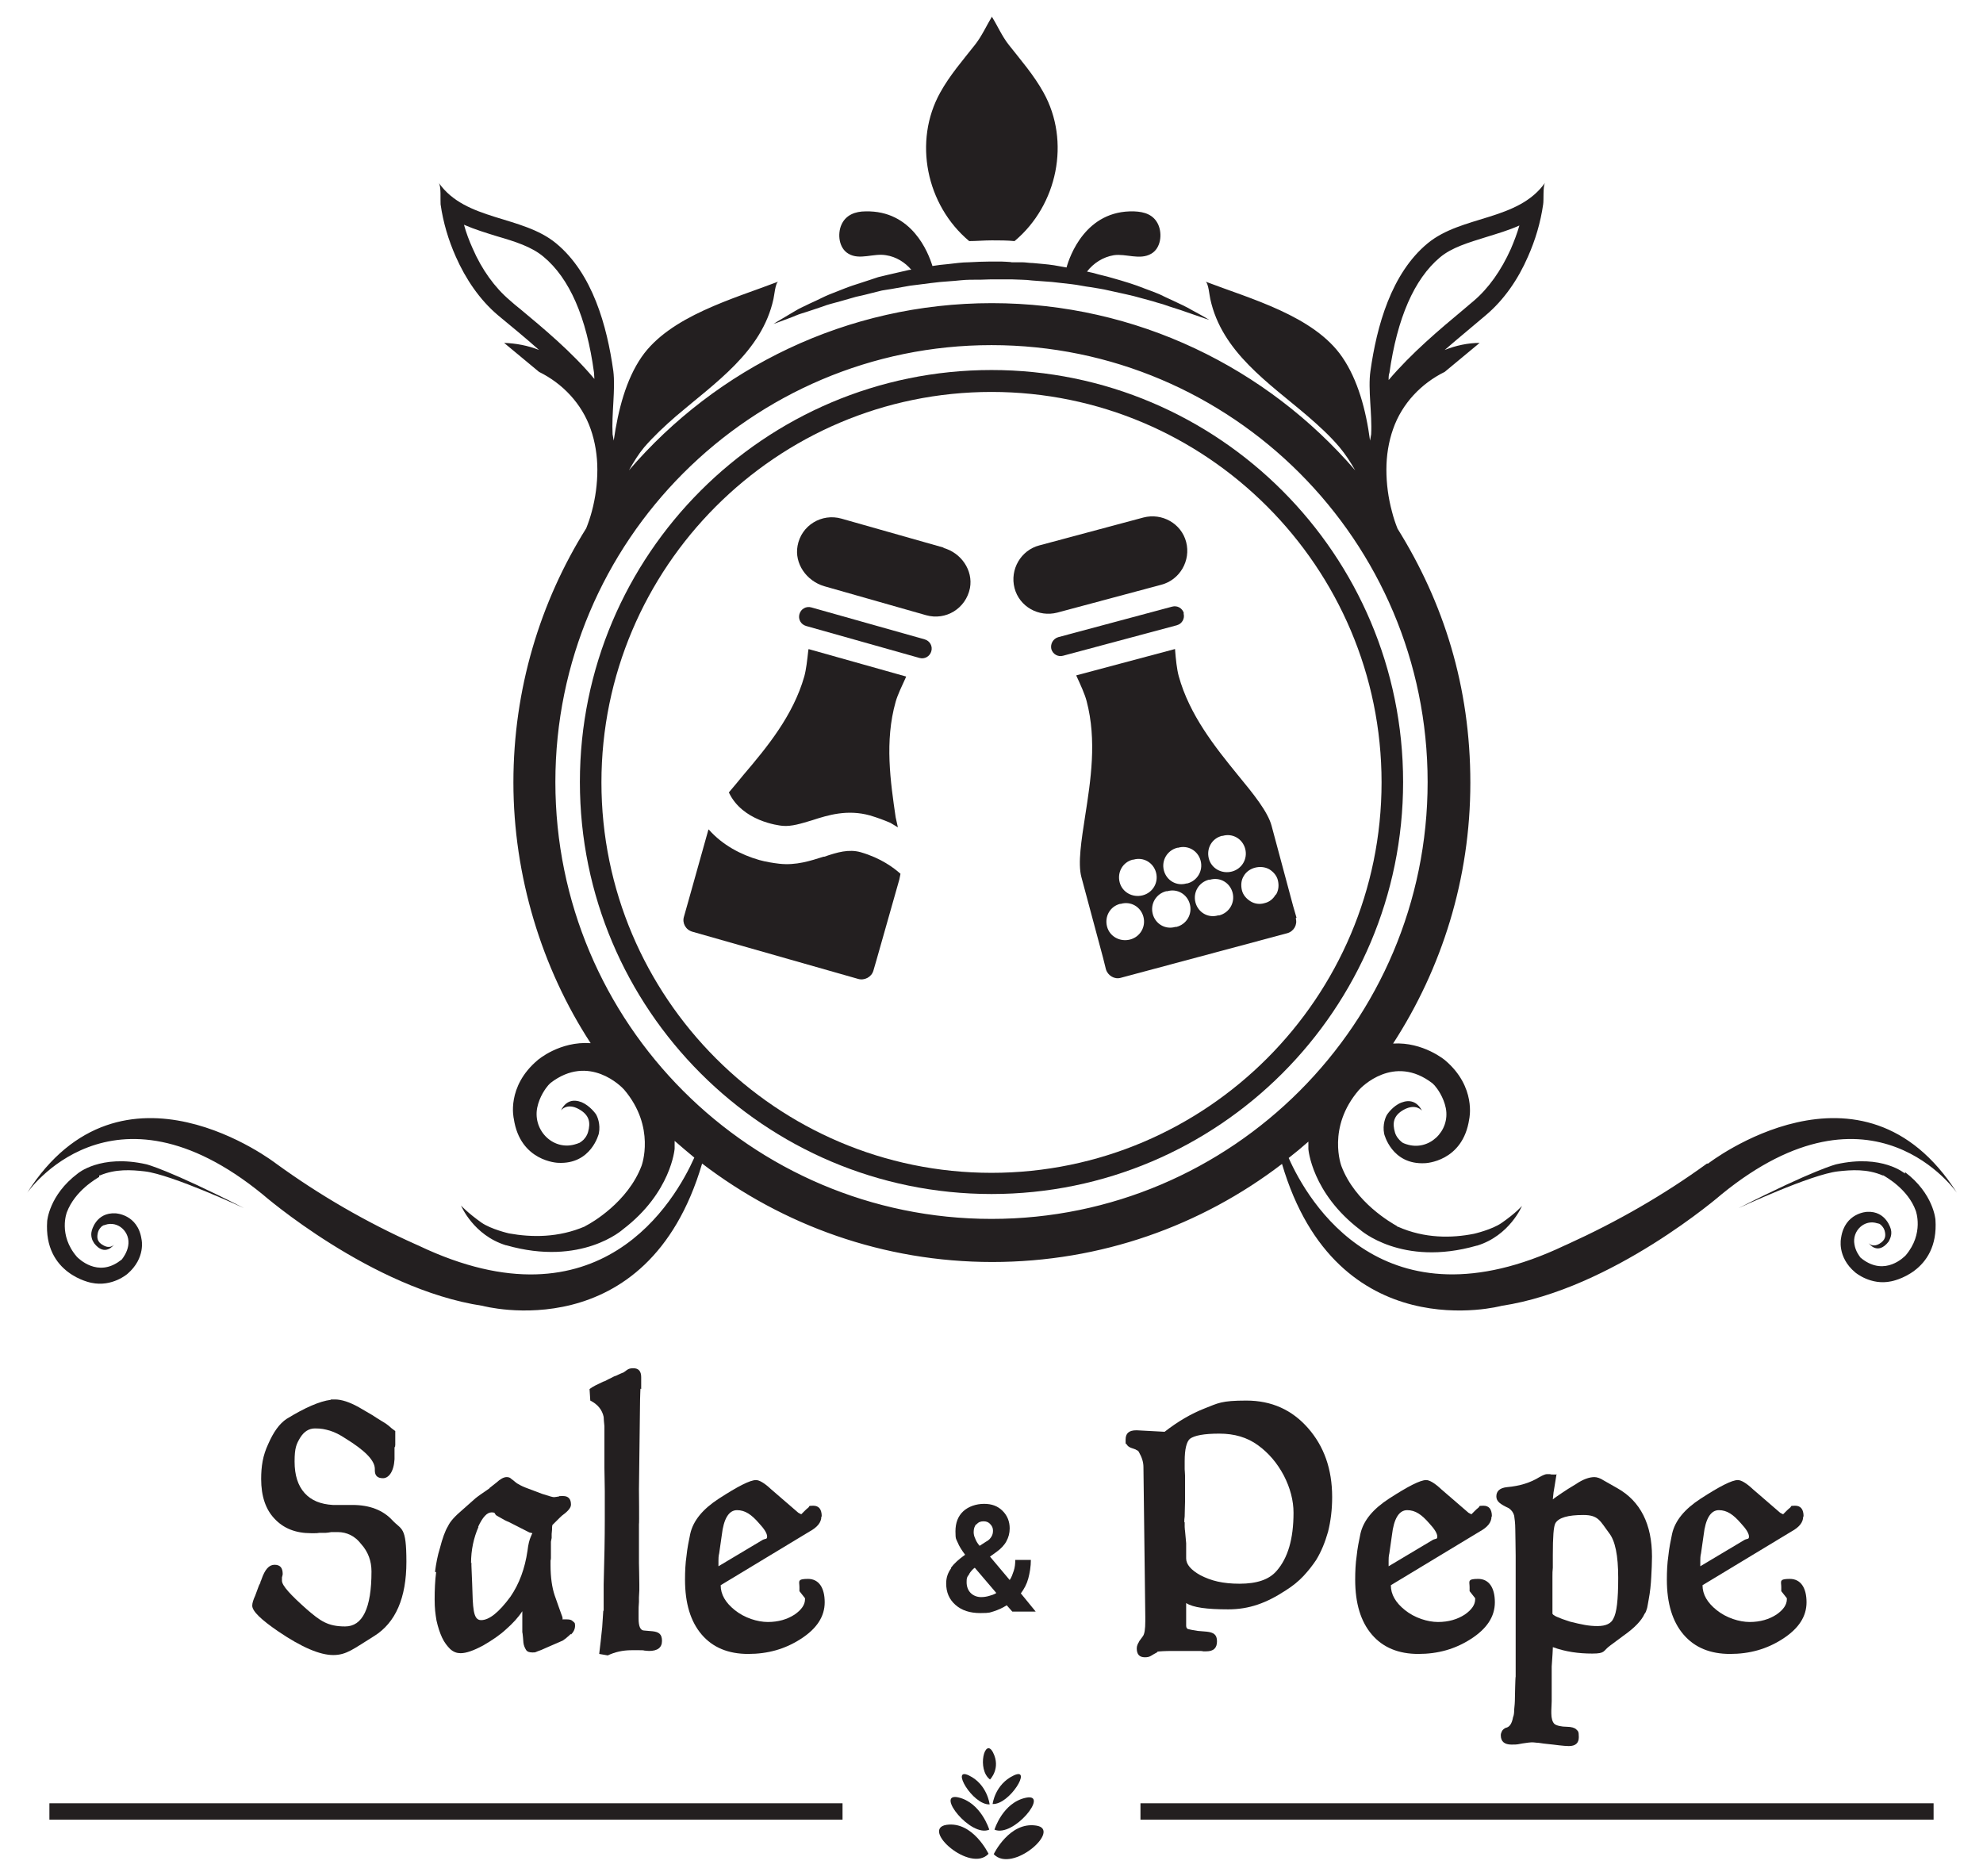 <?xml version="1.0" encoding="UTF-8"?>
<svg xmlns="http://www.w3.org/2000/svg" id="Layer_1" version="1.1" viewBox="0 0 533.8 505">
  <defs>
    <style>
      .st0 {
        fill: #231f20;
      }
    </style>
  </defs>
  <path class="st0" d="M254.8,491.2c-7.1,1.1,6.4,13.1,11.3,7.8,0,0-4.2-8.8-11.3-7.8Z"></path>
  <path class="st0" d="M257.9,483.8c-6.2-1.3,3.4,10.9,8.4,8.7,0,0-2.2-7.3-8.4-8.7Z"></path>
  <path class="st0" d="M276.2,483.9c-6.3,1.3-8.5,8.6-8.5,8.6,5.1,2.2,14.9-9.9,8.5-8.6Z"></path>
  <path class="st0" d="M256,422.2c-.8,1.1-1.3,2.4-1.3,4,0,2.4.8,4.3,2.5,5.8,1.7,1.5,3.9,2.2,6.7,2.2s2.6-.2,3.7-.5c1.2-.4,2.3-.9,3.4-1.6l1.5,1.7h6.3c0,0-4-4.9-4-4.9.9-1.2,1.6-2.5,2-4,.4-1.5.7-3.2.7-5h-4.2c0,1-.1,2-.4,2.9-.3.9-.6,1.8-1.1,2.5l-5.3-6.3,1.8-1.3c1.1-.8,2-1.7,2.6-2.8.6-1.1.9-2.2.9-3.5,0-1.8-.6-3.4-1.9-4.7-1.3-1.3-2.9-1.9-5-1.9s-4.2.7-5.6,2c-1.4,1.3-2.1,3.1-2.1,5.4s.2,2,.6,3c.4,1,1.1,2.1,2,3.3-1.7,1.2-3,2.4-3.8,3.5ZM262.9,410.3c.5-.6,1.1-.8,1.9-.8s1.4.3,1.8.8c.5.5.7,1.1.7,1.7s-.1,1.1-.4,1.6c-.3.5-.7,1-1.5,1.4l-1.7,1.1c-.6-.7-1-1.4-1.2-2-.3-.6-.4-1.2-.4-1.7,0-.8.2-1.6.7-2.1ZM260.7,424.1c.2-.6.7-1.2,1.3-1.8l.4-.3,5.8,6.8c-.6.4-1.3.6-2,.8-.7.2-1.4.3-2.1.3-1.1,0-2.1-.4-2.8-1.1-.7-.7-1.1-1.7-1.1-2.9s.1-1.2.4-1.8Z"></path>
  <path class="st0" d="M75.9,424.8v-.2c.1-.4.2-.7.2-.9,0-1.7-.7-2.5-2.2-2.5s-2.6,1.3-3.5,3.9c-.1.4-.3.6-.3.8,0,.2-.1.3-.2.5l-.2.4-1,2.7c-.5,1.1-.8,2-.8,2.7,0,1.5,2.4,3.8,7.1,7,6.2,4.2,11.1,6.3,14.7,6.3s5.5-1.7,11-5.1c5.8-3.6,8.7-10.3,8.7-20s-1.3-8.5-3.8-11.2c-2.5-2.7-6.1-4.1-10.7-4.1h-5.3c-3.3-.2-5.8-1.2-7.6-3.2-1.8-2-2.7-4.8-2.7-8.5s.5-4.7,1.5-6.4c1-1.6,2.3-2.5,4-2.5s2.6.2,4,.6c1.3.4,2.7,1.1,4.2,2.1,5.2,3.2,7.9,5.9,7.9,8.2v.4c0,1.4.7,2.1,2.2,2.1s2.9-1.7,3.1-5.1v-3.4c.1,0,.1.3.1.3,0-.1.1-.4.1-.8v-3.7c-.5-.4-1-.7-1.4-1.1-.4-.4-.8-.6-1-.8-.4-.3-1-.6-1.6-1-.7-.4-1.4-.9-2.2-1.4l-3.6-2.1c-2.5-1.4-4.7-2.1-6.4-2.1s-.9,0-1.2.1c-3,.4-6.9,2.1-11.8,5.1-2,1.3-3.6,3.6-5,6.8-.7,1.5-1.2,3-1.5,4.6-.3,1.6-.4,3.2-.4,4.8,0,4.6,1.2,8.2,3.6,10.7,2.4,2.6,5.7,3.9,9.8,3.9h1c.4,0,.8,0,1.3-.1.2,0,.5,0,.8,0,.3,0,.6,0,.9,0,.4,0,.9-.1,1.5-.2.5,0,1.1,0,1.7,0,2.5,0,4.7,1.1,6.3,3.2,1.9,2.1,2.8,4.6,2.8,7.4,0,9.9-2.4,14.8-7.1,14.8s-6.7-1.5-10.3-4.6c-4.4-3.9-6.7-6.4-6.7-7.7s0-.3,0-.4c0-.1,0-.3,0-.4Z"></path>
  <path class="st0" d="M117.4,423.2c-.3,2.3-.4,4.8-.4,7.3s.2,3.9.5,5.7c.4,1.8.9,3.3,1.5,4.6.6,1.3,1.4,2.3,2.2,3.1.9.8,1.8,1.1,2.8,1.1,1.5,0,3.5-.7,6.1-2.1,2.4-1.4,4.5-2.8,6.2-4.4,1.7-1.5,3.2-3.1,4.3-4.8v5.7c.1,0,.3,2.8.3,2.8.1.8.4,1.4.7,1.9.3.5.9.7,1.7.7s.7,0,1.4-.3c.6-.2,1.4-.5,2.2-.9l4.6-2c.6-.4,1.1-.8,1.4-1.1.4-.3.6-.6.8-.7v.2c.7-.7,1.1-1.5,1.1-2.4s-.2-.8-.6-1.2c-.4-.4-.9-.5-1.6-.5h-1.3c.2,0,.2-.3,0-.9h0c0,.1-2-5.6-2-5.6-.7-2.1-1.1-4.8-1.1-8.1s0-1.1.1-1.3v-5c.1-.4.1-.7.2-1,0-.3,0-.6,0-.9v-.2c0-.4.1-.7.1-1.1s0-.9.1-1.3c1.7-1.7,2.6-2.6,2.8-2.7,1.5-1.1,2.2-2,2.2-2.8,0-1.5-.7-2.3-2.1-2.3s-.9,0-1.1.1c-.6.1-1.1.2-1.4.2s-1.4-.3-3.2-.9l-4.5-1.7c-1-.4-1.7-.8-2.2-1.1-.4-.3-.8-.6-1-.8-.4-.3-.7-.5-.9-.7-.2-.1-.5-.2-.9-.2-.8,0-1.7.5-2.8,1.5l-1.9,1.5h.1c-1.9,1.3-3.2,2.2-3.8,2.7l-3.5,3.1c-2,1.7-3.3,3.1-3.9,4.4-.8,1.3-1.5,3.3-2.2,6h0c-.6,1.9-1,4-1.3,6.3ZM126.8,420.8c0-3.6.7-6.8,2-9.8h-.1c1.2-2.6,2.4-3.9,3.6-3.9s.7.3,1.3.8c.4.2.8.5,1.4.8.5.3,1.2.7,2,1l5.5,2.8.8.2c0,.1-.1.3-.2.4,0,.1-.1.3-.2.5-.4.9-.7,2.1-.9,3.8-.7,4.8-2.2,8.9-4.6,12.4-3.1,4.2-5.7,6.3-7.9,6.3s-2.2-3.3-2.4-9.8l-.2-4.9v-.8Z"></path>
  <path class="st0" d="M172.6,373.9v-3.2c0-1.6-.7-2.4-2.1-2.4s-1.6.4-2.6,1.1c-.5.2-1,.4-1.4.6-.4.2-.8.4-1.2.5-.6.3-1.1.6-1.6.8-.5.3-.9.5-1.3.6-1.5.7-2.8,1.3-3.7,2l.2,3.1c2,1,3.2,2.5,3.6,4.4,0,.6.1,1.4.2,2.5,0,1.1,0,2.5,0,4.1v1.3c0,.8,0,1.7,0,2.6,0,.9,0,2,0,3.2,0,1.8.1,3.9.1,6.2v8.2c0,4.3-.1,10-.3,17v7.1c-.1,0-.1-.1-.1-.1l-.3,4.6h0c0-.1-.4,3.7-.4,3.7l-.4,3.4,2.3.4c1.9-.9,4-1.4,6.4-1.4h2.1c.6,0,1.1,0,1.4.1.3,0,.7.1,1.2.1,2.3,0,3.5-.9,3.5-2.7s-.8-2.4-2.5-2.6l-2.3-.2c-1,0-1.5-1.1-1.5-3.2v-1.9c0-.7,0-1.6.1-2.6,0-.1,0-.3,0-.5,0-.2,0-.4,0-.7,0-.7.1-1.3.1-1.9v-1.7c0-2.5-.1-4.4-.1-5.7v-10.4c.1,0,0-9.4,0-9.4l.3-24.2h0c0-1.2.1-2.2.1-2.9Z"></path>
  <path class="st0" d="M213.1,85.4c.8-.3,1.6-.7,2.6-1,.9-.3,2-.6,3.1-1,1.1-.4,2.2-.7,3.5-1.2,1.2-.4,2.5-.7,3.9-1.1,1.4-.4,2.8-.8,4.2-1.2,1.5-.3,3-.7,4.6-1.1.8-.2,1.6-.4,2.4-.6.8-.1,1.6-.3,2.5-.4,1.7-.3,3.4-.6,5.1-.9,3.5-.4,7.1-1,10.7-1.2,1.8-.1,3.7-.4,5.5-.4,1.9,0,3.7,0,5.6-.1h1.3s1.4,0,1.4,0h2.8c0,0,2.8.1,2.8.1.9,0,1.8.1,2.7.2,1.8.1,3.6.3,5.4.4,1.8.2,3.6.4,5.3.6,1.8.2,3.4.6,5.1.8,1.7.3,3.3.5,4.9.9,3.1.7,6.2,1.3,8.9,2.1,1.4.4,2.7.7,3.9,1.1,1.2.3,2.4.7,3.5,1.1,2.2.7,4.1,1.3,5.7,1.9,3.1,1.1,5,1.7,5,1.7,0,0-1.6-1-4.6-2.6-1.5-.9-3.3-1.7-5.4-2.7-1.1-.5-2.2-1-3.4-1.6-1.2-.5-2.5-1-3.9-1.5-2.7-1.1-5.7-2-8.9-2.9-1.6-.5-3.3-.8-4.9-1.3-.6-.1-1.2-.3-1.8-.4,1.8-2.3,4.3-3.9,7.2-4.4,3.3-.5,7,1.4,10.1-.4,2.6-1.5,3-5.3,1.9-7.8-1.2-2.7-3.7-3.5-6.5-3.6-13.1-.4-17.4,12.2-18.2,15.1-1.1-.2-2.3-.4-3.4-.6-1.9-.3-3.8-.4-5.7-.6-1,0-1.9-.2-2.9-.2h-2.8c0-.1-2.8-.2-2.8-.2h-1.4c-.6,0-1,0-1.5,0-1.9,0-3.9.1-5.8.2-1.9,0-3.8.3-5.7.5-1.4.1-2.8.3-4.1.5-1.1-3.6-5.5-15-18-14.7-2.7,0-5.3.9-6.5,3.6-1.1,2.5-.7,6.3,1.9,7.8,3,1.8,6.8-.2,10.1.4,2.7.4,5.1,1.9,6.8,3.9-.4,0-.8.1-1.2.2-1.8.4-3.5.8-5.2,1.2-.8.2-1.7.4-2.5.6-.8.3-1.6.5-2.4.8-1.6.5-3.1,1-4.6,1.5-1.5.5-2.9,1.1-4.2,1.6-1.3.5-2.6,1-3.8,1.6-1.2.6-2.3,1.1-3.4,1.6-1.1.5-2,1-2.9,1.4-.9.5-1.7,1-2.4,1.4-2.9,1.7-4.5,2.7-4.5,2.7,0,0,1.8-.6,4.9-1.8Z"></path>
  <path class="st0" d="M260.8,64.9c2,0,4.1-.2,6.2-.2s4.1,0,6.1.2c11.6-9.7,15.1-26.9,7.8-40-2.6-4.7-6.1-8.7-9.4-12.9-1.8-2.3-3-5.1-4.5-7.5-1.5,2.5-2.7,5.2-4.5,7.5-3.3,4.2-6.8,8.2-9.4,12.9-7.3,13.1-3.8,30.3,7.8,40Z"></path>
  <path class="st0" d="M260.8,477.9c-5-2.4,1,8,5.6,7.8,0,0-.6-5.4-5.6-7.8Z"></path>
  <path class="st0" d="M221.2,408.2c0-2-.8-2.9-2.3-2.9s-.9.2-1.3.5c-.4.3-.8.7-1.1,1l-.8.8c0,0-.3-.1-.8-.4l-7.3-6.3c-1.8-1.7-3.2-2.5-4.1-2.5-1.6,0-4.9,1.7-10,5-4.3,2.8-6.9,5.9-7.7,9.5-.4,1.9-.8,3.9-1,5.9-.3,2-.4,4.2-.4,6.4,0,6.4,1.5,11.3,4.5,14.8,3,3.5,7.2,5.2,12.5,5.2s9.9-1.3,14.1-4c4.4-2.8,6.5-6.1,6.5-9.9s-1.5-6.3-4.5-6.3-2.3.7-2.3,2.2,0,.3,0,.4c0,0,0,.2,0,.3,0,0,0,0,0,0,0,.2,0,.3,0,.4l1.5,1.9v.3c0,1.4-.9,2.8-2.8,4.1-2,1.3-4.4,2-7.2,2s-6.3-1.1-8.9-3.2c-2.5-2-3.8-4.2-3.8-6.7l24-14.5c2-1.1,3.1-2.4,3.1-4ZM205.3,414.5l-11.9,7.1v-.3c0-.3,0-.7,0-1.2,0-.5,0-1.2.2-2l.7-4.9c.5-4.4,1.9-6.7,4.1-6.7s3.9,1.2,5.9,3.5c1.5,1.6,2.2,2.8,2.2,3.6s-.4.5-1.2.9Z"></path>
  <path class="st0" d="M419.1,396.9h-1.1c-.4,0-.6,0-.7-.1h-.9c-.4,0-1.1.3-2,.8-2.4,1.5-5.3,2.4-8.7,2.7-2,.2-2.9,1.1-2.9,2.5s1.1,2.1,3.4,3.2c.7.5,1.2,1.2,1.4,2,.1.7.3,2,.3,3.8,0,1.8.1,4.1.1,7v32.5c-.1,0-.2,5.7-.2,5.7,0,1.2-.1,2.3-.2,3.2,0,.9-.1,1.6-.3,2-.3,1.7-.9,2.7-2,2.9-.4.2-.8.5-1,.9-.2.4-.3.7-.3,1.1,0,1.7,1,2.5,2.9,2.5s1.6-.1,2.9-.3c1.3-.2,2.1-.3,2.4-.3s.9,0,1.5.1c.6,0,1.4.2,2.5.3,1.3.1,2.5.3,3.5.4,1,.1,1.9.2,2.6.2,1.8,0,2.7-.8,2.7-2.4s-.2-1.6-.7-2.1c-.4-.4-1.3-.7-2.6-.7s-2.8-.3-3.3-.8c-.5-.5-.8-1.5-.8-2.8v-.8c0-.8.1-1.6.1-2.5v-9.3c.2-2.8.3-4.5.3-4.9v-.3h.1c3.3,1.2,6.8,1.7,10.5,1.7s2.8-.7,4.9-2.2l3.5-2.6c3-2.1,4.9-4.1,5.7-5.9h0c.3-.3.5-.9.7-1.6.1-.7.3-1.4.4-2.2.4-2.1.6-4.1.7-6.1.1-1.9.2-3.8.2-5.5,0-8.7-3.1-14.9-9.3-18.4l-3.7-2.1c-.9-.6-1.8-.9-2.5-.9-1.4,0-3.1.6-5,1.9-1.5.9-2.8,1.7-3.8,2.4-1,.7-1.8,1.2-2.4,1.7l.2-1.9h0c0,.1.8-4.9.8-4.9ZM418.7,410c.9-1.5,3.4-2.2,7.5-2.2s4.5,1.6,6.9,4.8c1.7,2.1,2.5,6.1,2.5,12.1s-.4,9.4-1.3,11c-.6,1.3-2,2-4.3,2s-4.2-.4-7.4-1.2c-3.1-1-4.7-1.7-4.7-2.2v-10c0-.7,0-1.5.1-2.3v-3.4c0-4.9.2-7.7.7-8.6Z"></path>
  <path class="st0" d="M401.6,408.2c0-2-.8-2.9-2.3-2.9s-.9.2-1.3.5c-.4.3-.8.7-1.1,1l-.8.8c0,0-.3-.1-.8-.4l-7.3-6.3c-1.8-1.7-3.2-2.5-4.1-2.5-1.6,0-4.9,1.7-10,5-4.3,2.8-6.9,5.9-7.7,9.5-.4,1.9-.8,3.9-1,5.9-.3,2-.4,4.2-.4,6.4,0,6.4,1.5,11.3,4.5,14.8,3,3.5,7.2,5.2,12.5,5.2s9.9-1.3,14.1-4c4.4-2.8,6.5-6.1,6.5-9.9s-1.5-6.3-4.5-6.3-2.3.7-2.3,2.2,0,.3,0,.4c0,0,0,.2,0,.3,0,0,0,0,0,0,0,.2,0,.3,0,.4l1.5,1.9v.3c0,1.4-.9,2.8-2.8,4.1-2,1.3-4.4,2-7.2,2s-6.3-1.1-8.9-3.2c-2.5-2-3.8-4.2-3.8-6.7l24-14.5c2-1.1,3.1-2.4,3.1-4ZM385.7,414.5l-11.9,7.1v-.3c0-.3,0-.7,0-1.2,0-.5,0-1.2.2-2l.7-4.9c.5-4.4,1.9-6.7,4.1-6.7s3.9,1.2,5.9,3.5c1.5,1.6,2.2,2.8,2.2,3.6s-.4.5-1.2.9Z"></path>
  <path class="st0" d="M485.5,408.2c0-2-.8-2.9-2.3-2.9s-.9.2-1.3.5c-.4.3-.8.7-1.1,1l-.8.8c0,0-.3-.1-.8-.4l-7.3-6.3c-1.8-1.7-3.2-2.5-4.1-2.5-1.6,0-4.9,1.7-10,5-4.3,2.8-6.9,5.9-7.7,9.5-.4,1.9-.8,3.9-1,5.9-.3,2-.4,4.2-.4,6.4,0,6.4,1.5,11.3,4.5,14.8,3,3.5,7.2,5.2,12.5,5.2s9.9-1.3,14.1-4c4.4-2.8,6.5-6.1,6.5-9.9s-1.5-6.3-4.5-6.3-2.3.7-2.3,2.2,0,.3,0,.4c0,0,0,.2,0,.3,0,0,0,0,0,0,0,.2,0,.3,0,.4l1.5,1.9v.3c0,1.4-.9,2.8-2.8,4.1-2,1.3-4.4,2-7.2,2s-6.3-1.1-8.9-3.2c-2.5-2-3.8-4.2-3.8-6.7l24-14.5c2-1.1,3.1-2.4,3.1-4ZM469.6,414.5l-11.9,7.1v-.3c0-.3,0-.7,0-1.2,0-.5,0-1.2.2-2l.7-4.9c.5-4.4,1.9-6.7,4.1-6.7s3.9,1.2,5.9,3.5c1.5,1.6,2.2,2.8,2.2,3.6s-.4.5-1.2.9Z"></path>
  <path class="st0" d="M266.9,99.6c-61.1,0-110.8,49.7-110.8,110.9s49.7,110.9,110.8,110.9,110.8-49.7,110.8-110.9-49.7-110.9-110.8-110.9ZM266.9,315.7c-57.9,0-105-47.2-105-105.1s47.1-105.1,105-105.1,105,47.2,105,105.1-47.1,105.1-105,105.1Z"></path>
  <path class="st0" d="M278.9,491.4c-7.2-1.1-11.4,7.7-11.4,7.7,5,5.3,18.5-6.7,11.4-7.7Z"></path>
  <path class="st0" d="M267.3,471.7c-2.2-4.2-4.4,4.6-.8,7.3,0,0,3-3,.8-7.3Z"></path>
  <path class="st0" d="M272.9,477.9c-5.1,2.4-5.7,7.7-5.7,7.7,4.6.2,10.8-10.1,5.7-7.7Z"></path>
  <path class="st0" d="M311.5,444.6h-.1c.7-.1,2.1-.2,4.3-.2h6.7c.7,0,1.2,0,1.5.1h.8c2,0,2.9-.9,2.9-2.7s-.9-2.4-2.8-2.6l-2.4-.2c-1.4-.2-2.2-.4-2.6-.5-.3-.1-.5-.4-.5-.9v-6.1c1.8,1.2,5.6,1.7,11.3,1.7s10.3-1.7,15.5-5.1c1.9-1.2,3.5-2.5,4.8-3.9,1.3-1.4,2.4-2.8,3.4-4.3,1.4-2.3,2.4-4.8,3.2-7.6.7-2.8,1.1-5.9,1.1-9.3,0-7.6-2.2-13.7-6.5-18.6-4.3-4.9-9.8-7.4-16.6-7.4s-7.6.7-11.2,2.1c-3.6,1.4-7.2,3.5-10.8,6.3l-7.5-.4h-.1c-2,0-2.9.8-2.9,2.5s0,.9.3,1.3c.2.4.6.7,1.1.9l1.4.5h-.1c.5.2.8.4.9.7.8,1.4,1.2,2.7,1.2,4l.5,40.3v1.2c0,2.1-.2,3.5-.7,4.1l-1.1,1.5.2-.2c-.4.6-.7,1.2-.7,1.9,0,1.6.7,2.4,2.2,2.4s1.6-.5,3.4-1.4ZM318.8,409.7c0-.4,0-.9.1-1.5,0-1.5.1-2.8.1-4v-7c0-.7-.1-1.2-.1-1.7v-2.2c0-3.2.5-5.2,1.4-6,1.2-.9,3.8-1.4,7.9-1.4s7.5,1,10.4,3.1c2.9,2.1,5.2,4.8,7,8.2,1.7,3.3,2.6,6.7,2.6,10,0,7-1.5,12.2-4.6,15.7-2,2.3-5.3,3.4-9.9,3.4s-7.7-.8-10.6-2.3c-2.5-1.4-3.8-2.9-3.8-4.5v-4.1l-.3-3.3c0-.1-.1-.5-.1-1.1v-1.2Z"></path>
  <path class="st0" d="M312.6,157.4c5-1.3,8-6.5,6.7-11.5-1.3-5-6.5-7.9-11.5-6.6l-28,7.5c-5,1.3-8,6.5-6.7,11.5,1.3,5,6.5,7.9,11.5,6.6l28-7.5Z"></path>
  <path class="st0" d="M349,247l-.9-3.1-5.8-21.6c-1-3.8-4.9-8.6-9.1-13.7-6.1-7.5-13-16.1-15.9-26.6-.5-1.8-.8-4.6-1-7.3l-26.6,7.1c1.2,2.6,2.3,5,2.8,6.9,2.8,10.6,1.1,21.4-.4,31-1,6.5-2,12.7-1,16.4l5.8,21.6.8,3.2c.5,1.7,2.3,2.8,4,2.3l44.8-12c1.8-.5,2.8-2.3,2.3-4ZM328.9,225h.2c2.7-.8,5.4.8,6.1,3.5.7,2.7-.9,5.4-3.6,6.1-2.7.7-5.5-.8-6.2-3.5-.7-2.7.8-5.4,3.5-6.1ZM316.9,228.2h.2c2.7-.8,5.4.8,6.1,3.5.7,2.7-.9,5.4-3.6,6.1h-.2c-2.7.8-5.4-.8-6.1-3.5-.7-2.7.9-5.4,3.6-6.1ZM304.2,252.9c-2.7.7-5.5-.8-6.2-3.5-.7-2.7.8-5.4,3.5-6.1h.2c2.7-.8,5.4.8,6.1,3.5.7,2.7-.9,5.4-3.6,6.1ZM307.6,241c-2.7.7-5.5-.8-6.2-3.5-.7-2.7.8-5.4,3.5-6.1h.2c2.7-.8,5.4.8,6.1,3.5.7,2.7-.9,5.4-3.6,6.1ZM316.7,249.5h-.3c-2.7.8-5.4-.8-6.1-3.5-.7-2.7.9-5.4,3.6-6.1h.3c2.7-.8,5.4.8,6.1,3.5.7,2.7-.9,5.4-3.6,6.1ZM328.2,246.4h-.3c-2.7.8-5.4-.8-6.1-3.5-.7-2.7.9-5.4,3.6-6.1h.3c2.7-.8,5.4.8,6.1,3.5.7,2.7-.9,5.4-3.6,6.1ZM343.4,240.8c-.7,1.2-1.7,2-3,2.3-1.3.4-2.7.2-3.8-.5-1.1-.7-2-1.7-2.3-3-.3-1.3-.2-2.7.5-3.8,1.3-2.3,4.6-3.1,6.9-1.8,1.1.7,2,1.7,2.3,3,.3,1.3.2,2.6-.5,3.8Z"></path>
  <path class="st0" d="M318.7,165.1c-.4-1.4-1.8-2.2-3.2-1.8l-30.6,8.2c-1.4.4-2.2,1.8-1.9,3.2.4,1.4,1.8,2.2,3.2,1.8l30.6-8.2c1.4-.4,2.2-1.8,1.8-3.2Z"></path>
  <path class="st0" d="M254,147.4l-27.5-7.8c-5.3-1.5-10.8,1.8-11.8,7.3-.9,4.8,2.4,9.5,7.2,10.9l27.4,7.8c5.3,1.5,10.7-1.8,11.8-7.3.9-4.8-2.4-9.5-7.1-10.8Z"></path>
  <path class="st0" d="M248.9,172.1l-30.5-8.6c-1.4-.4-2.8.4-3.2,1.8-.4,1.4.4,2.8,1.8,3.2l30.5,8.6c1.4.4,2.8-.4,3.2-1.8.4-1.4-.4-2.8-1.8-3.2Z"></path>
  <path class="st0" d="M221.7,230.6c-3.5,1.1-7.4,2.4-11.9,1.9-1.7-.2-3.6-.5-5.4-1-4.9-1.4-9.9-4-13.6-8.2,0,0-.1,0-.1,0l-5.3,18.9-1.3,4.6c-.5,1.7.5,3.5,2.3,4l44.6,12.7c1.7.5,3.6-.5,4.1-2.2l.9-3.1h0s6.1-21.5,6.1-21.5c.1-.5.2-1,.3-1.5-1.8-1.6-5.2-4.2-10.7-5.8-3.2-.9-6.3,0-9.8,1.2Z"></path>
  <path class="st0" d="M217.7,174.9c0,0-.1,0-.1,0-.3,2.8-.6,5.4-1.1,7.2-3,10.5-10,19-16.3,26.4-1.4,1.7-2.7,3.3-4,4.8,0,0,0,0,0,0,3.6,7.7,13.3,8.9,14.5,9,2.4.2,4.9-.6,7.9-1.5,4.3-1.4,9.5-3,15.6-1.3,2,.6,3.9,1.3,5.5,2l2,1.2-.6-2.7c-1.4-9.6-3-20.5,0-31.1.5-1.8,1.7-4.3,2.8-6.7,0,0,0-.1,0-.1l-26.3-7.4Z"></path>
  <rect class="st0" x="13.3" y="485.4" width="213.5" height="4.4"></rect>
  <rect class="st0" x="307" y="485.4" width="213.5" height="4.4"></rect>
  <path class="st0" d="M512.8,315.9s-6.1-5.3-18.5-2.5c0,0,0,0,0,0,0,0,0,0,0,0,0,0-5.9,1.4-26.3,11.8,0,0,19.5-9.1,26.8-9.9,3.6-.4,7.8-.7,12,1.1,0,0,.1,0,.2,0,.8.5,6.6,3.7,8.7,9.5,0,0,2.3,6.1-2.7,12,0,0,0,0,0,0-.4.4-5.5,5.7-11.7,1-.1-.1-.2-.2-.4-.3-.4-.5-1.4-1.8-1.7-3.6-.7-3.7,2.7-6.9,6.2-5.7.1,0,.2,0,.4.1.2,0,.3.2.5.3.3.3.8.8,1,1.5.4,1.4.3,2.6-1.4,3.6-1.9,1.1-2.9-.2-2.9-.2,0,0,2.4,3.5,5.4-.4,0,0,.1-.1.1-.2.2-.4.9-1.6.5-3.1,0,0-1.2-5-6.4-4.7,0,0-6,.2-7,7,0,0-1.2,5.1,3.8,9.3,0,0,4.2,3.6,9.7,2.4,0,0,12.9-2.3,11.9-16.6,0,0-.5-7-8.2-12.8Z"></path>
  <path class="st0" d="M459.5,313.2c-11.7,8.5-24.3,15.7-37.5,21.7l-.9.4c-48.8,23.2-69.1-12.1-74.2-23.6,1.8-1.4,3.6-2.9,5.3-4.4,0,.6,0,1.3,0,2,0,0,.9,11.8,13.9,21.7,0,0,11.2,10.1,31.4,4.3,0,0,0,0,.1,0,0,0,0,0,0,0,8.8-2.7,12.1-10.7,12.1-10.7,0,0-1.6,1.9-5.5,4.6-2.6,1.8-7.4,2.9-7.4,2.9-6,1.2-13.3,1.3-20.5-1.9-.1,0-.2,0-.3-.2-1.4-.8-11.2-6.3-14.9-16.1,0,0-4-10.4,4.7-20.5,0,0,0,0,0,0,.6-.7,9.4-9.8,19.8-1.8.2.2.4.4.6.6.7.8,2.4,3.1,3,6.1,1.2,6.2-4.6,11.7-10.6,9.7-.2,0-.4-.2-.6-.2-.3-.1-.6-.3-.8-.5-.6-.5-1.4-1.4-1.7-2.5-.7-2.4-.5-4.5,2.4-6.1,3.3-1.8,4.9.3,4.9.3-1.3-2.5-3.3-3.1-5.6-2.2-2.3.9-3.8,3.2-3.8,3.2-.4.6-1.3,2.7-.8,5.2,0,0,2,8.4,11,7.9,0,0,10.2-.3,11.9-11.9,0,0,2-8.6-6.5-15.8,0,0-5.9-5-14-4.5,13.1-20.2,20.8-44.3,20.8-70.2s-7.2-48.5-19.6-68.4c-.6-1.5-1.1-3-1.5-4.6-1-3.7-1.5-7.5-1.5-11.3,0-3.8.6-7.5,1.8-10.9,2.4-6.9,7.6-12.3,13.9-15.4l9.4-7.8c-3.1,0-6.4.7-9.4,1.9,3.8-3.3,7.6-6.4,11-9.3,5-4.2,8.8-9.8,11.4-15.8,2-4.5,3.4-9.2,4.1-14.1.2-1.2-.1-4.8.5-5.8-7.3,10.3-22.4,8.7-31.6,16.3-9.8,8.1-13.7,22.3-15.4,34.4-.7,4.9.5,11.5.2,17-.1.6-.2,1.1-.3,1.7-1.1-8.3-3.3-16.4-7.5-22.5-7.6-11.1-24.8-15.7-36.8-20.3.8.3,1.1,4,1.3,4.7,3.1,14.3,15.8,22.6,26.2,31.5,3,2.6,6,5.3,8.6,8.4,1.5,1.8,2.9,3.9,4.2,6.2-23.7-27.5-58.7-45-97.8-45s-74.1,17.5-97.7,45c1.3-2.3,2.6-4.4,4.1-6.2,2.6-3,5.6-5.8,8.6-8.4,10.4-8.9,23.1-17.3,26.2-31.5.2-.7.5-4.4,1.3-4.7-12,4.6-29.2,9.3-36.8,20.3-4.2,6.1-6.3,14.2-7.5,22.5-.1-.6-.2-1.1-.3-1.7-.3-5.5.8-12.1.2-17-1.7-12.2-5.6-26.3-15.4-34.4-9.2-7.6-24.4-6-31.6-16.3.7,1,.4,4.6.5,5.8.7,4.9,2.1,9.6,4.1,14.1,2.6,5.9,6.4,11.6,11.4,15.8,3.5,2.9,7.3,6,11,9.3-3-1.2-6.3-1.8-9.4-1.9l9.4,7.8c6.3,3.1,11.5,8.5,13.9,15.4,1.2,3.4,1.8,7.2,1.8,10.9,0,3.8-.5,7.6-1.5,11.3-.4,1.5-.9,3-1.5,4.5-12.4,19.8-19.6,43.3-19.6,68.4s7.6,50,20.8,70.2c-8.3-.6-14.2,4.5-14.2,4.5-8.6,7.2-6.5,15.8-6.5,15.8,1.7,11.6,11.9,11.9,11.9,11.9,9,.5,11-7.9,11-7.9.5-2.5-.4-4.6-.8-5.2,0,0-1.5-2.2-3.8-3.2-2.3-.9-4.3-.4-5.6,2.2,0,0,1.6-2.2,4.9-.3,2.8,1.6,3.1,3.6,2.4,6.1-.3,1.1-1.1,2.1-1.7,2.5-.3.2-.5.4-.8.5-.2,0-.4.2-.6.2-6,2.1-11.8-3.4-10.6-9.7.6-3,2.3-5.3,3-6.1.2-.2.4-.4.6-.6,10.4-8,19.2,1.1,19.8,1.8,0,0,0,0,0,0,8.6,10.1,4.7,20.5,4.7,20.5-3.7,9.8-13.5,15.4-14.9,16.1-.1,0-.2.1-.3.2-7.2,3.1-14.4,3-20.5,1.9,0,0-4.8-1.1-7.4-2.9-3.8-2.7-5.5-4.6-5.5-4.6,0,0,3.3,8,12.1,10.7,0,0,0,0,0,0,0,0,0,0,.1,0,20.3,5.8,31.4-4.3,31.4-4.3,13-9.9,13.9-21.7,13.9-21.7,0-.7,0-1.4,0-2.1,1.7,1.5,3.5,3,5.3,4.5-5.1,11.4-25.3,47-74.2,23.7l-.9-.4c-13.2-5.9-25.8-13.2-37.5-21.7h0s-41.5-32.2-67,7.9c0,0,22.6-32.9,63.4.4,0,0,29.3,25.5,59.2,30,0,0,44.3,12,59.1-38.3,21.7,16.6,48.8,26.5,78.1,26.5s56.3-9.8,78-26.4c14.8,50.2,59.1,38.2,59.1,38.2,29.9-4.5,59.2-30,59.2-30,40.8-33.3,63.4-.4,63.4-.4-25.5-40.1-67-7.9-67-7.9ZM374,100.5c2.1-14.9,6.7-25.4,13.6-31.2,3.2-2.7,7.7-4,12.5-5.5,2.9-.9,6-1.8,8.9-3.1-.6,2.1-1.4,4.2-2.3,6.3-2.6,5.8-6,10.6-10,14-.8.7-1.7,1.4-2.6,2.2-6.6,5.5-14.1,11.8-20.3,19.1,0-.6,0-1.1.1-1.7ZM139.8,83c-.9-.7-1.8-1.5-2.6-2.2-4-3.4-7.5-8.2-10-14-.9-2-1.7-4.1-2.3-6.3,3,1.3,6,2.2,8.9,3.1,4.8,1.4,9.3,2.8,12.5,5.5,7,5.8,11.6,16.3,13.6,31.2,0,.5.1,1.1.1,1.7-6.1-7.3-13.7-13.6-20.3-19.1ZM266.9,328.1c-64.8,0-117.4-52.7-117.4-117.6s52.7-117.6,117.4-117.6,117.4,52.7,117.4,117.6-52.7,117.6-117.4,117.6Z"></path>
  <path class="st0" d="M26.7,316.4c0,0,.1,0,.2,0,4.2-1.8,8.5-1.5,12-1.1,7.2.8,26.8,9.9,26.8,9.9-20.4-10.4-26.3-11.8-26.3-11.8,0,0,0,0,0,0,0,0,0,0,0,0-12.4-2.8-18.5,2.5-18.5,2.5-7.7,5.8-8.2,12.8-8.2,12.8-1,14.3,11.9,16.6,11.9,16.6,5.6,1.2,9.7-2.4,9.7-2.4,5-4.3,3.8-9.3,3.8-9.3-1-6.8-7-7-7-7-5.3-.3-6.4,4.7-6.4,4.7-.4,1.4.2,2.7.5,3.1,0,0,.1.1.1.2,3,3.9,5.4.4,5.4.4,0,0-1,1.3-2.9.2-1.7-.9-1.8-2.1-1.4-3.6.2-.7.7-1.2,1-1.5.2-.1.3-.2.5-.3.1,0,.2,0,.4-.1,3.5-1.2,6.9,2,6.2,5.7-.3,1.7-1.3,3.1-1.7,3.6-.1.1-.2.2-.4.3-6.1,4.7-11.3-.6-11.7-1,0,0,0,0,0,0-5.1-5.9-2.7-12-2.7-12,2.2-5.8,7.9-9,8.7-9.5Z"></path>
</svg>
